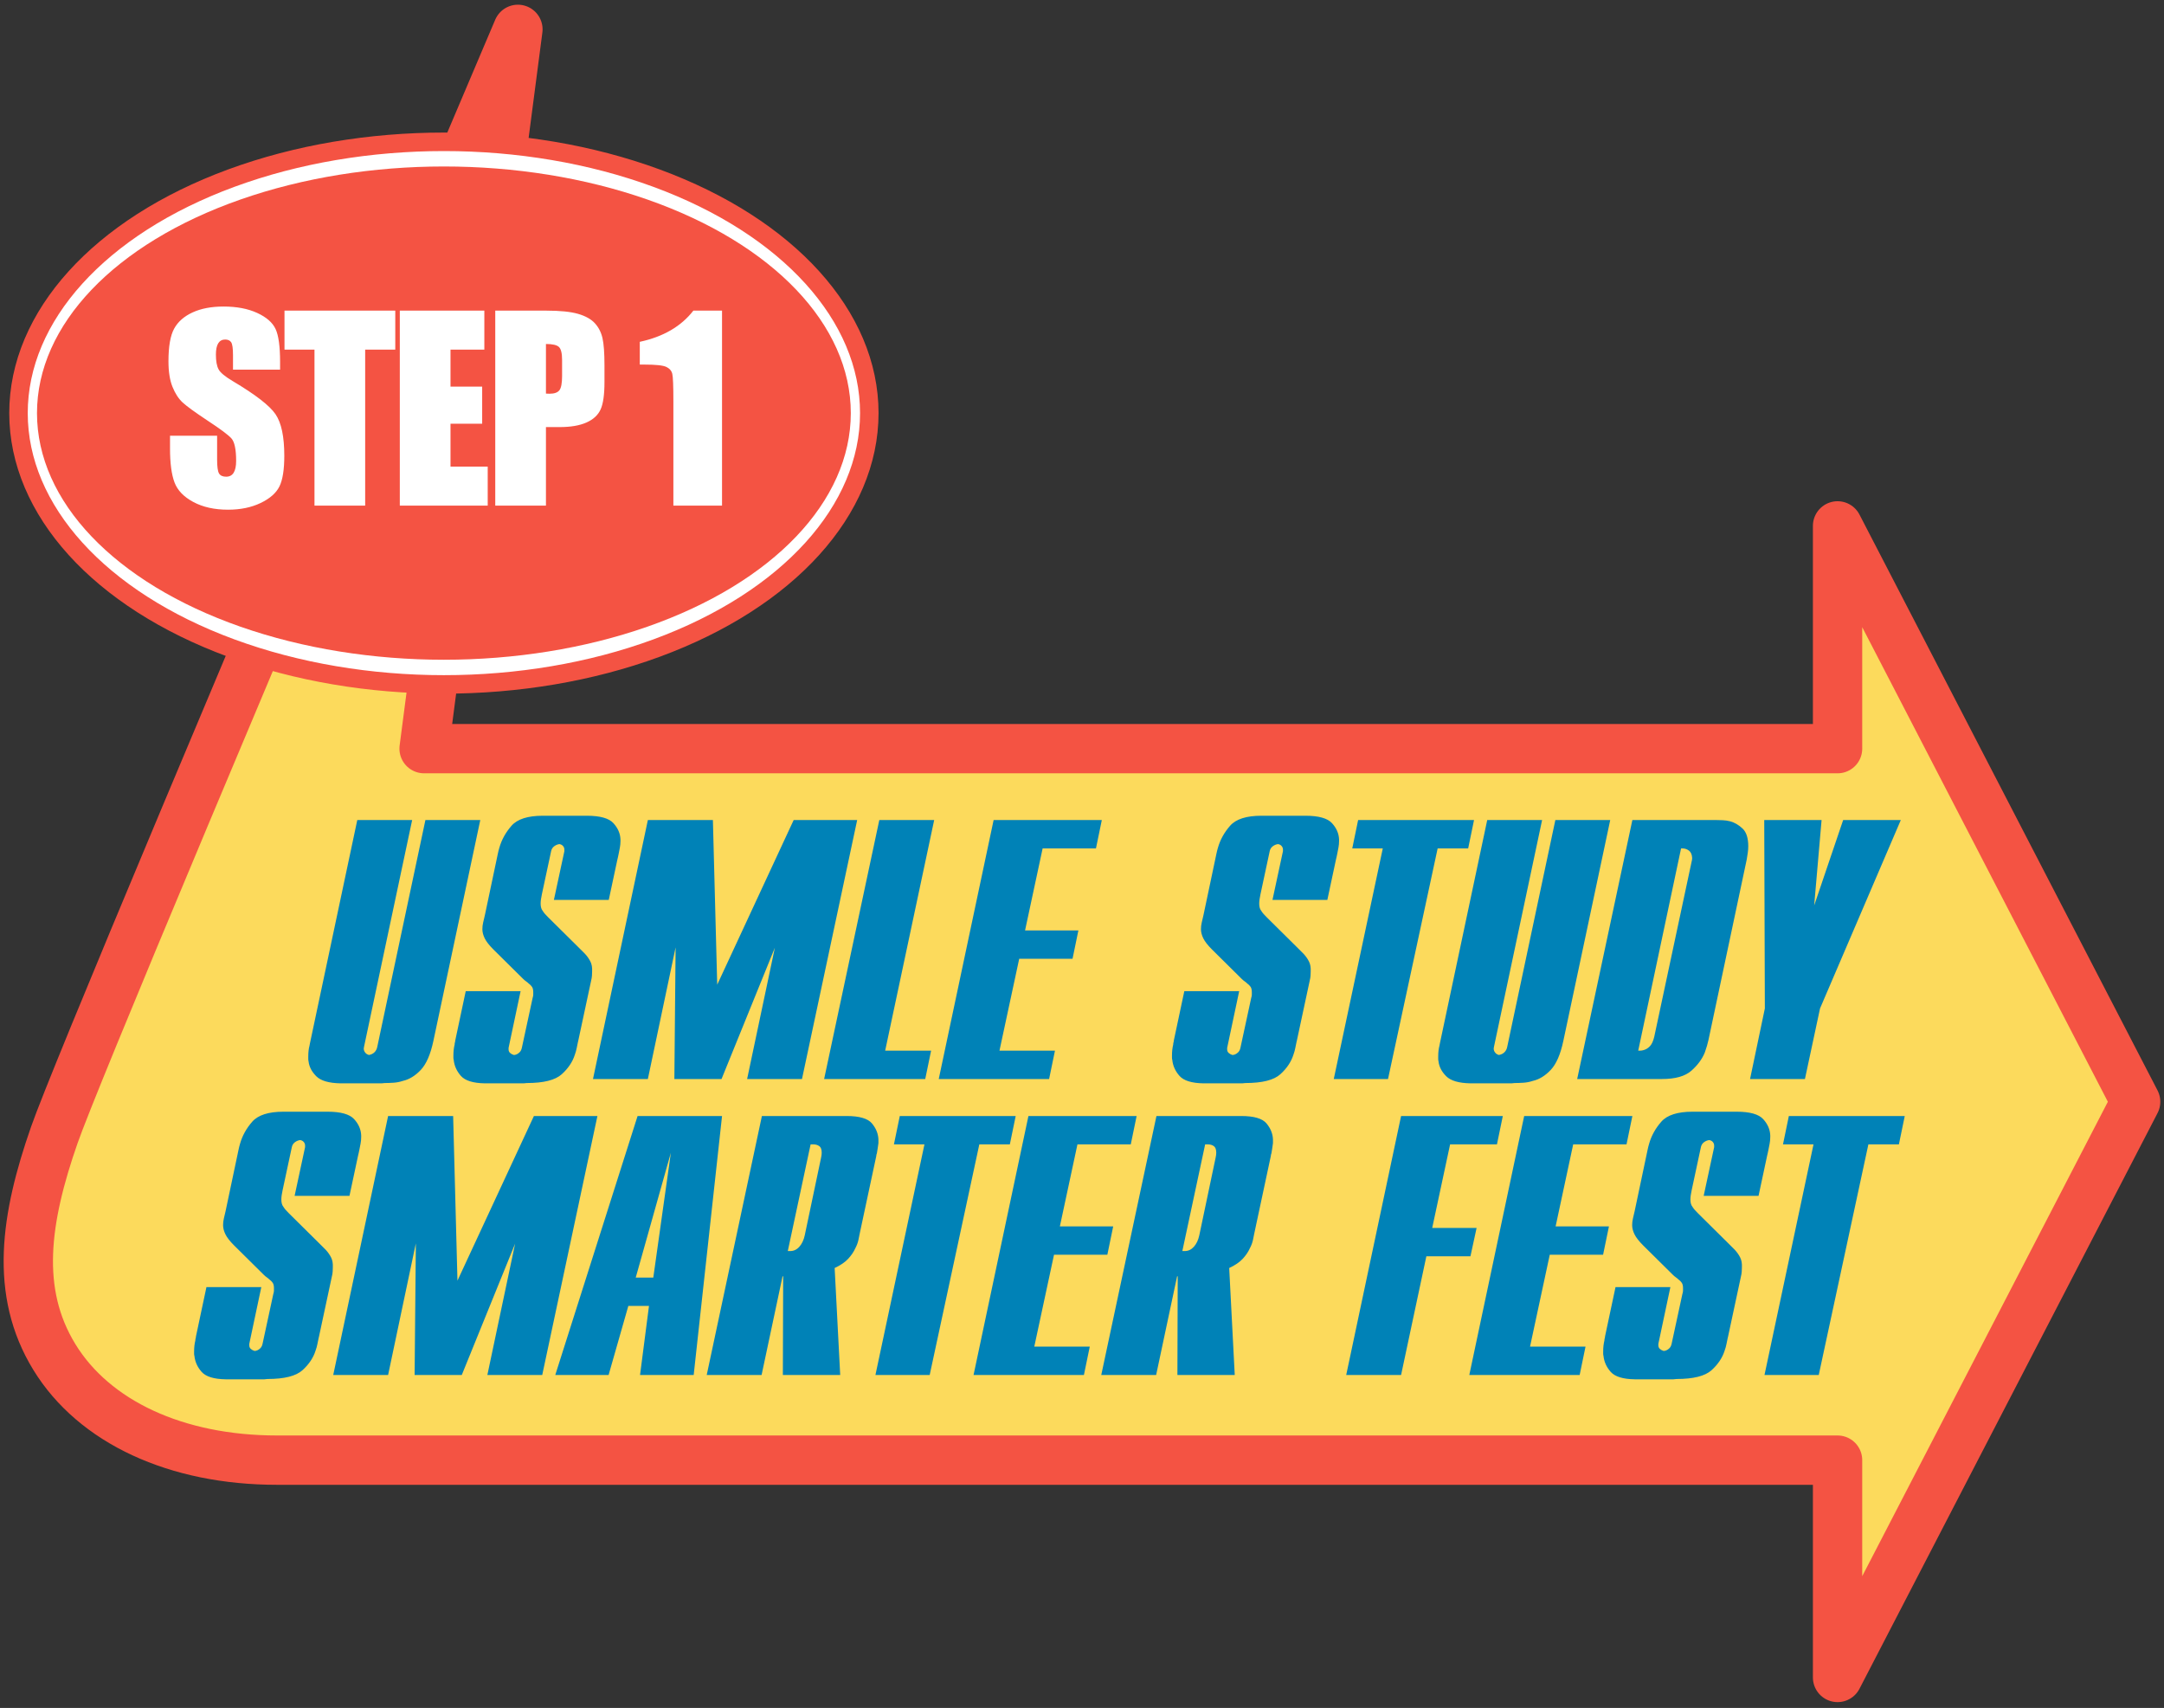 <?xml version="1.0" encoding="UTF-8"?>
<svg width="351px" height="277px" viewBox="0 0 351 277" version="1.1" xmlns="http://www.w3.org/2000/svg" xmlns:xlink="http://www.w3.org/1999/xlink">
    <rect x="0" y="0" width="351" height="277" fill="#333333" stroke="none"/>
    <!-- Generator: Sketch 52.6 (67491) - http://www.bohemiancoding.com/sketch -->
    <title>Step 1</title>
    <desc>Created with Sketch.</desc>
    <g id="Page-1" stroke="none" stroke-width="1" fill="none" fill-rule="evenodd">
        <g id="Step-1" transform="translate(3, 4)">
            <g id="StudySmarterFest">
                <g id="Shape">
                    <path d="M295.052,81.29 L295.052,117.418 L65.787,117.418 L81.005,0.762 C34.021,111.299 8.956,171.071 5.81,180.078 C1.092,193.588 -0.652,205.518 5.81,216.074 C12.273,226.631 25.603,232.811 41.93,232.811 C135.323,232.811 219.697,232.811 295.052,232.811 L295.052,268.055 L343.399,174.688 L295.052,81.29 Z" id="Path" stroke="#F45343" stroke-width="8" fill="#FCDA5C" stroke-linejoin="round"></path>
                    <ellipse id="outline" stroke="#F45343" stroke-width="3" fill="#FFFFFF" cx="69" cy="63" rx="69" ry="44"></ellipse>
                    <ellipse id="Oval" fill="#F45343" cx="69" cy="63" rx="66" ry="40"></ellipse>
                </g>
            </g>
            <g id="Outlines" transform="translate(23, 38)">
                <path d="M19.43,17.949 L11.793,17.949 L11.793,15.605 C11.793,14.512 11.695,13.815 11.5,13.516 C11.305,13.216 10.979,13.066 10.524,13.066 C10.029,13.066 9.654,13.268 9.4,13.672 C9.147,14.076 9.02,14.687 9.02,15.508 C9.02,16.563 9.163,17.357 9.449,17.891 C9.723,18.424 10.497,19.069 11.774,19.824 C15.432,21.999 17.737,23.783 18.688,25.176 C19.638,26.569 20.113,28.815 20.113,31.914 C20.113,34.167 19.85,35.827 19.322,36.895 C18.795,37.962 17.776,38.857 16.266,39.58 C14.755,40.303 12.997,40.664 10.992,40.664 C8.792,40.664 6.913,40.247 5.357,39.414 C3.802,38.581 2.783,37.52 2.301,36.23 C1.819,34.941 1.578,33.112 1.578,30.742 L1.578,28.672 L9.215,28.672 L9.215,32.52 C9.215,33.704 9.322,34.466 9.537,34.805 C9.752,35.143 10.133,35.312 10.68,35.312 C11.227,35.312 11.634,35.098 11.9,34.668 C12.167,34.238 12.301,33.6 12.301,32.754 C12.301,30.892 12.047,29.674 11.539,29.102 C11.018,28.529 9.736,27.572 7.691,26.23 C5.647,24.876 4.293,23.893 3.629,23.281 C2.965,22.669 2.415,21.823 1.979,20.742 C1.542,19.661 1.324,18.281 1.324,16.602 C1.324,14.18 1.634,12.409 2.252,11.289 C2.871,10.169 3.87,9.294 5.25,8.662 C6.63,8.031 8.297,7.715 10.25,7.715 C12.386,7.715 14.205,8.06 15.709,8.75 C17.213,9.44 18.209,10.309 18.697,11.357 C19.186,12.406 19.43,14.186 19.43,16.699 L19.43,17.949 Z M38.114,8.379 L38.114,14.707 L33.231,14.707 L33.231,40 L25.009,40 L25.009,14.707 L20.145,14.707 L20.145,8.379 L38.114,8.379 Z M38.849,8.379 L52.56,8.379 L52.56,14.707 L47.072,14.707 L47.072,20.703 L52.208,20.703 L52.208,26.719 L47.072,26.719 L47.072,33.672 L53.107,33.672 L53.107,40 L38.849,40 L38.849,8.379 Z M54.33,8.379 L62.611,8.379 C64.851,8.379 66.573,8.555 67.777,8.906 C68.982,9.258 69.887,9.766 70.492,10.43 C71.098,11.094 71.508,11.898 71.723,12.842 C71.938,13.786 72.045,15.247 72.045,17.227 L72.045,19.98 C72.045,21.999 71.837,23.47 71.42,24.395 C71.003,25.319 70.238,26.029 69.125,26.523 C68.012,27.018 66.557,27.266 64.76,27.266 L62.553,27.266 L62.553,40 L54.33,40 L54.33,8.379 Z M62.553,13.789 L62.553,21.836 C62.787,21.849 62.989,21.855 63.158,21.855 C63.913,21.855 64.437,21.67 64.73,21.299 C65.023,20.928 65.17,20.156 65.17,18.984 L65.17,16.387 C65.17,15.306 65.001,14.603 64.662,14.277 C64.324,13.952 63.62,13.789 62.553,13.789 Z M91.113,8.379 L91.113,40 L83.222,40 L83.222,23.047 C83.222,20.599 83.163,19.128 83.046,18.633 C82.929,18.138 82.607,17.764 82.079,17.51 C81.552,17.256 80.377,17.129 78.554,17.129 L77.773,17.129 L77.773,13.438 C81.588,12.617 84.485,10.931 86.464,8.379 L91.113,8.379 Z" id="STEP-1" fill="#FFFFFF"></path>
                <path d="M31.95,91 L40.85,91 L33.05,127.75 L33,128.05 C33,128.283 33.075,128.5 33.225,128.7 C33.375,128.9 33.583,129.033 33.85,129.1 C34.217,129.033 34.517,128.883 34.75,128.65 C34.983,128.417 35.133,128.117 35.2,127.75 L43,91 L51.9,91 L44.3,126.8 C43.833,129 43.15,130.575 42.25,131.525 C41.35,132.475 40.383,133.067 39.35,133.3 C38.85,133.467 38.342,133.567 37.825,133.6 C37.308,133.633 36.833,133.65 36.4,133.65 L35.9,133.7 L29.25,133.7 C27.35,133.667 26.033,133.283 25.3,132.55 C24.567,131.817 24.15,131.017 24.05,130.15 C24.017,130.017 24,129.883 24,129.75 L24,129.35 C24,129.017 24.017,128.7 24.05,128.4 C24.083,128.1 24.133,127.833 24.2,127.6 C24.233,127.467 24.258,127.333 24.275,127.2 C24.292,127.067 24.317,126.95 24.35,126.85 L31.95,91 Z M49.541,118.75 L58.441,118.75 L56.491,127.95 L56.491,128.2 C56.491,128.433 56.574,128.625 56.741,128.775 C56.908,128.925 57.108,129.033 57.341,129.1 C57.408,129.1 57.483,129.092 57.566,129.075 C57.649,129.058 57.724,129.033 57.791,129 C57.958,128.933 58.124,128.817 58.291,128.65 C58.458,128.483 58.574,128.25 58.641,127.95 L60.391,119.85 C60.458,119.65 60.491,119.475 60.491,119.325 L60.491,118.9 C60.491,118.533 60.424,118.25 60.291,118.05 C60.158,117.85 59.974,117.667 59.741,117.5 C59.608,117.367 59.466,117.25 59.316,117.15 C59.166,117.05 59.008,116.917 58.841,116.75 L54.041,112 C53.341,111.3 52.866,110.692 52.616,110.175 C52.366,109.658 52.241,109.167 52.241,108.7 C52.241,108.333 52.283,107.975 52.366,107.625 C52.449,107.275 52.541,106.883 52.641,106.45 L54.541,97.45 C54.608,97.15 54.674,96.833 54.741,96.5 C54.808,96.167 54.891,95.833 54.991,95.5 C55.358,94.2 56.016,93.008 56.966,91.925 C57.916,90.842 59.608,90.3 62.041,90.3 L69.191,90.3 C71.324,90.3 72.758,90.7 73.491,91.5 C74.224,92.3 74.608,93.183 74.641,94.15 L74.641,94.4 C74.641,94.767 74.608,95.125 74.541,95.475 C74.474,95.825 74.408,96.167 74.341,96.5 C74.308,96.667 74.274,96.825 74.241,96.975 C74.208,97.125 74.174,97.267 74.141,97.4 L72.741,103.95 L63.841,103.95 L65.541,96.05 L65.541,95.8 C65.541,95.567 65.466,95.367 65.316,95.2 C65.166,95.033 64.974,94.933 64.741,94.9 C64.441,94.933 64.158,95.05 63.891,95.25 C63.624,95.45 63.458,95.717 63.391,96.05 L61.891,103.05 C61.824,103.35 61.774,103.625 61.741,103.875 C61.708,104.125 61.691,104.35 61.691,104.55 C61.691,104.783 61.716,105 61.766,105.2 C61.816,105.4 61.908,105.583 62.041,105.75 C62.141,105.917 62.266,106.083 62.416,106.25 C62.566,106.417 62.741,106.6 62.941,106.8 L67.941,111.75 L68.891,112.7 C69.258,113.1 69.549,113.517 69.766,113.95 C69.983,114.383 70.074,114.917 70.041,115.55 C70.041,115.75 70.033,115.975 70.016,116.225 C69.999,116.475 69.958,116.733 69.891,117 L67.791,126.8 C67.791,126.833 67.783,126.867 67.766,126.9 C67.749,126.933 67.741,126.967 67.741,127 C67.674,127.3 67.608,127.625 67.541,127.975 C67.474,128.325 67.374,128.683 67.241,129.05 C66.874,130.217 66.166,131.275 65.116,132.225 C64.066,133.175 62.174,133.65 59.441,133.65 L58.941,133.7 L52.641,133.7 C50.741,133.667 49.449,133.267 48.766,132.5 C48.083,131.733 47.691,130.867 47.591,129.9 C47.558,129.8 47.541,129.683 47.541,129.55 L47.541,129.2 C47.541,128.867 47.558,128.55 47.591,128.25 C47.624,127.95 47.674,127.667 47.741,127.4 C47.741,127.267 47.758,127.15 47.791,127.05 C47.824,126.95 47.841,126.85 47.841,126.75 L49.541,118.75 Z M70.182,133 L79.082,91 L89.632,91 L90.332,117.7 L102.732,91 L113.032,91 L104.082,133 L95.182,133 L99.682,111.7 L91.032,133 L83.382,133 L83.582,111.65 L79.082,133 L70.182,133 Z M107.673,133 L116.623,91 L125.523,91 L117.573,128.4 L125.023,128.4 L124.073,133 L107.673,133 Z M126.264,133 L135.164,91 L152.714,91 L151.764,95.6 L143.114,95.6 L140.264,108.9 L148.914,108.9 L147.964,113.5 L139.314,113.5 L136.114,128.4 L145.114,128.4 L144.164,133 L126.264,133 Z M166.095,118.75 L174.995,118.75 L173.045,127.95 L173.045,128.2 C173.045,128.433 173.129,128.625 173.295,128.775 C173.462,128.925 173.662,129.033 173.895,129.1 C173.962,129.1 174.037,129.092 174.12,129.075 C174.204,129.058 174.279,129.033 174.345,129 C174.512,128.933 174.679,128.817 174.845,128.65 C175.012,128.483 175.129,128.25 175.195,127.95 L176.945,119.85 C177.012,119.65 177.045,119.475 177.045,119.325 L177.045,118.9 C177.045,118.533 176.979,118.25 176.845,118.05 C176.712,117.85 176.529,117.667 176.295,117.5 C176.162,117.367 176.02,117.25 175.87,117.15 C175.72,117.05 175.562,116.917 175.395,116.75 L170.595,112 C169.895,111.3 169.42,110.692 169.17,110.175 C168.92,109.658 168.795,109.167 168.795,108.7 C168.795,108.333 168.837,107.975 168.92,107.625 C169.004,107.275 169.095,106.883 169.195,106.45 L171.095,97.45 C171.162,97.15 171.229,96.833 171.295,96.5 C171.362,96.167 171.445,95.833 171.545,95.5 C171.912,94.2 172.57,93.008 173.52,91.925 C174.47,90.842 176.162,90.3 178.595,90.3 L185.745,90.3 C187.879,90.3 189.312,90.7 190.045,91.5 C190.779,92.3 191.162,93.183 191.195,94.15 L191.195,94.4 C191.195,94.767 191.162,95.125 191.095,95.475 C191.029,95.825 190.962,96.167 190.895,96.5 C190.862,96.667 190.829,96.825 190.795,96.975 C190.762,97.125 190.729,97.267 190.695,97.4 L189.295,103.95 L180.395,103.95 L182.095,96.05 L182.095,95.8 C182.095,95.567 182.02,95.367 181.87,95.2 C181.72,95.033 181.529,94.933 181.295,94.9 C180.995,94.933 180.712,95.05 180.445,95.25 C180.179,95.45 180.012,95.717 179.945,96.05 L178.445,103.05 C178.379,103.35 178.329,103.625 178.295,103.875 C178.262,104.125 178.245,104.35 178.245,104.55 C178.245,104.783 178.27,105 178.32,105.2 C178.37,105.4 178.462,105.583 178.595,105.75 C178.695,105.917 178.82,106.083 178.97,106.25 C179.12,106.417 179.295,106.6 179.495,106.8 L184.495,111.75 L185.445,112.7 C185.812,113.1 186.104,113.517 186.32,113.95 C186.537,114.383 186.629,114.917 186.595,115.55 C186.595,115.75 186.587,115.975 186.57,116.225 C186.554,116.475 186.512,116.733 186.445,117 L184.345,126.8 C184.345,126.833 184.337,126.867 184.32,126.9 C184.304,126.933 184.295,126.967 184.295,127 C184.229,127.3 184.162,127.625 184.095,127.975 C184.029,128.325 183.929,128.683 183.795,129.05 C183.429,130.217 182.72,131.275 181.67,132.225 C180.62,133.175 178.729,133.65 175.995,133.65 L175.495,133.7 L169.195,133.7 C167.295,133.667 166.004,133.267 165.32,132.5 C164.637,131.733 164.245,130.867 164.145,129.9 C164.112,129.8 164.095,129.683 164.095,129.55 L164.095,129.2 C164.095,128.867 164.112,128.55 164.145,128.25 C164.179,127.95 164.229,127.667 164.295,127.4 C164.295,127.267 164.312,127.15 164.345,127.05 C164.379,126.95 164.395,126.85 164.395,126.75 L166.095,118.75 Z M190.336,133 L198.286,95.6 L193.336,95.6 L194.286,91 L213.086,91 L212.136,95.6 L207.186,95.6 L199.136,133 L190.336,133 Z M215.227,91 L224.127,91 L216.327,127.75 L216.277,128.05 C216.277,128.283 216.352,128.5 216.502,128.7 C216.652,128.9 216.861,129.033 217.127,129.1 C217.494,129.033 217.794,128.883 218.027,128.65 C218.261,128.417 218.411,128.117 218.477,127.75 L226.277,91 L235.177,91 L227.577,126.8 C227.111,129 226.427,130.575 225.527,131.525 C224.627,132.475 223.661,133.067 222.627,133.3 C222.127,133.467 221.619,133.567 221.102,133.6 C220.586,133.633 220.111,133.65 219.677,133.65 L219.177,133.7 L212.527,133.7 C210.627,133.667 209.311,133.283 208.577,132.55 C207.844,131.817 207.427,131.017 207.327,130.15 C207.294,130.017 207.277,129.883 207.277,129.75 L207.277,129.35 C207.277,129.017 207.294,128.7 207.327,128.4 C207.361,128.1 207.411,127.833 207.477,127.6 C207.511,127.467 207.536,127.333 207.552,127.2 C207.569,127.067 207.594,126.95 207.627,126.85 L215.227,91 Z M229.818,133 L238.768,91 L252.468,91 C252.735,91 253.06,91.008 253.443,91.025 C253.827,91.042 254.218,91.1 254.618,91.2 C255.352,91.4 256.027,91.792 256.643,92.375 C257.26,92.958 257.568,93.917 257.568,95.25 C257.568,95.583 257.543,95.925 257.493,96.275 C257.443,96.625 257.385,97 257.318,97.4 L251.118,126.65 C251.052,126.95 250.968,127.275 250.868,127.625 C250.768,127.975 250.652,128.333 250.518,128.7 C250.085,129.767 249.36,130.75 248.343,131.65 C247.327,132.55 245.735,133 243.568,133 L229.818,133 Z M239.718,128.4 L240.018,128.4 C240.118,128.4 240.218,128.392 240.318,128.375 C240.418,128.358 240.518,128.333 240.618,128.3 C240.985,128.2 241.318,127.992 241.618,127.675 C241.918,127.358 242.152,126.85 242.318,126.15 L248.368,97.8 C248.402,97.667 248.427,97.55 248.443,97.45 C248.46,97.35 248.468,97.25 248.468,97.15 C248.435,96.583 248.26,96.183 247.943,95.95 C247.627,95.717 247.285,95.6 246.918,95.6 L246.668,95.6 L239.718,128.4 Z M257.859,133 L260.259,121.55 L260.159,91 L269.459,91 L268.259,104.85 L272.959,91 L282.309,91 L269.209,121.55 L266.759,133 L257.859,133 Z" id="USMLE-Study" fill="#0082B7"></path>
                <path d="M7.484,166.75 L16.384,166.75 L14.434,175.95 L14.434,176.2 C14.434,176.433 14.518,176.625 14.684,176.775 C14.851,176.925 15.051,177.033 15.284,177.1 C15.351,177.1 15.426,177.092 15.509,177.075 C15.593,177.058 15.668,177.033 15.734,177 C15.901,176.933 16.068,176.817 16.234,176.65 C16.401,176.483 16.518,176.25 16.584,175.95 L18.334,167.85 C18.401,167.65 18.434,167.475 18.434,167.325 L18.434,166.9 C18.434,166.533 18.368,166.25 18.234,166.05 C18.101,165.85 17.918,165.667 17.684,165.5 C17.551,165.367 17.409,165.25 17.259,165.15 C17.109,165.05 16.951,164.917 16.784,164.75 L11.984,160 C11.284,159.3 10.809,158.692 10.559,158.175 C10.309,157.658 10.184,157.167 10.184,156.7 C10.184,156.333 10.226,155.975 10.309,155.625 C10.393,155.275 10.484,154.883 10.584,154.45 L12.484,145.45 C12.551,145.15 12.618,144.833 12.684,144.5 C12.751,144.167 12.834,143.833 12.934,143.5 C13.301,142.2 13.959,141.008 14.909,139.925 C15.859,138.842 17.551,138.3 19.984,138.3 L27.134,138.3 C29.268,138.3 30.701,138.7 31.434,139.5 C32.168,140.3 32.551,141.183 32.584,142.15 L32.584,142.4 C32.584,142.767 32.551,143.125 32.484,143.475 C32.418,143.825 32.351,144.167 32.284,144.5 C32.251,144.667 32.218,144.825 32.184,144.975 C32.151,145.125 32.118,145.267 32.084,145.4 L30.684,151.95 L21.784,151.95 L23.484,144.05 L23.484,143.8 C23.484,143.567 23.409,143.367 23.259,143.2 C23.109,143.033 22.918,142.933 22.684,142.9 C22.384,142.933 22.101,143.05 21.834,143.25 C21.568,143.45 21.401,143.717 21.334,144.05 L19.834,151.05 C19.768,151.35 19.718,151.625 19.684,151.875 C19.651,152.125 19.634,152.35 19.634,152.55 C19.634,152.783 19.659,153 19.709,153.2 C19.759,153.4 19.851,153.583 19.984,153.75 C20.084,153.917 20.209,154.083 20.359,154.25 C20.509,154.417 20.684,154.6 20.884,154.8 L25.884,159.75 L26.834,160.7 C27.201,161.1 27.493,161.517 27.709,161.95 C27.926,162.383 28.018,162.917 27.984,163.55 C27.984,163.75 27.976,163.975 27.959,164.225 C27.943,164.475 27.901,164.733 27.834,165 L25.734,174.8 C25.734,174.833 25.726,174.867 25.709,174.9 C25.693,174.933 25.684,174.967 25.684,175 C25.618,175.3 25.551,175.625 25.484,175.975 C25.418,176.325 25.318,176.683 25.184,177.05 C24.818,178.217 24.109,179.275 23.059,180.225 C22.009,181.175 20.118,181.65 17.384,181.65 L16.884,181.7 L10.584,181.7 C8.684,181.667 7.393,181.267 6.709,180.5 C6.026,179.733 5.634,178.867 5.534,177.9 C5.501,177.8 5.484,177.683 5.484,177.55 L5.484,177.2 C5.484,176.867 5.501,176.55 5.534,176.25 C5.568,175.95 5.618,175.667 5.684,175.4 C5.684,175.267 5.701,175.15 5.734,175.05 C5.768,174.95 5.784,174.85 5.784,174.75 L7.484,166.75 Z M28.05,181 L36.95,139 L47.5,139 L48.2,165.7 L60.6,139 L70.9,139 L61.95,181 L53.05,181 L57.55,159.7 L48.9,181 L41.25,181 L41.45,159.65 L36.95,181 L28.05,181 Z M64.065,181 L77.415,139 L91.115,139 L86.515,181 L77.815,181 L79.265,169.8 L75.915,169.8 L72.715,181 L64.065,181 Z M77.115,165.2 L79.965,165.2 L82.815,144.95 L77.115,165.2 Z M88.63,181 L97.58,139 L111.33,139 C113.396,139 114.763,139.4 115.43,140.2 C116.096,141 116.446,141.867 116.48,142.8 L116.48,143.4 C116.446,143.7 116.405,143.992 116.355,144.275 C116.305,144.558 116.263,144.817 116.23,145.05 C116.196,145.117 116.171,145.192 116.155,145.275 C116.138,145.358 116.13,145.433 116.13,145.5 L113.48,157.9 C113.413,158.267 113.33,158.675 113.23,159.125 C113.13,159.575 112.963,160.017 112.73,160.45 C112.463,161.05 112.071,161.625 111.555,162.175 C111.038,162.725 110.313,163.217 109.38,163.65 L110.28,181 L100.98,181 L101.03,165 L100.93,165 L97.53,181 L88.63,181 Z M101.78,160.9 L102.18,160.9 C102.746,160.9 103.238,160.667 103.655,160.2 C104.071,159.733 104.363,159.117 104.53,158.35 L107.18,145.75 C107.213,145.583 107.238,145.442 107.255,145.325 C107.271,145.208 107.28,145.083 107.28,144.95 C107.28,144.417 107.146,144.058 106.88,143.875 C106.613,143.692 106.296,143.6 105.93,143.6 L105.48,143.6 L101.78,160.9 Z M115.995,181 L123.945,143.6 L118.995,143.6 L119.945,139 L138.745,139 L137.795,143.6 L132.845,143.6 L124.795,181 L115.995,181 Z M131.91,181 L140.81,139 L158.36,139 L157.41,143.6 L148.76,143.6 L145.91,156.9 L154.56,156.9 L153.61,161.5 L144.96,161.5 L141.76,176.4 L150.76,176.4 L149.81,181 L131.91,181 Z M152.625,181 L161.575,139 L175.325,139 C177.392,139 178.758,139.4 179.425,140.2 C180.092,141 180.442,141.867 180.475,142.8 L180.475,143.4 C180.442,143.7 180.4,143.992 180.35,144.275 C180.3,144.558 180.258,144.817 180.225,145.05 C180.192,145.117 180.167,145.192 180.15,145.275 C180.133,145.358 180.125,145.433 180.125,145.5 L177.475,157.9 C177.408,158.267 177.325,158.675 177.225,159.125 C177.125,159.575 176.958,160.017 176.725,160.45 C176.458,161.05 176.067,161.625 175.55,162.175 C175.033,162.725 174.308,163.217 173.375,163.65 L174.275,181 L164.975,181 L165.025,165 L164.925,165 L161.525,181 L152.625,181 Z M165.775,160.9 L166.175,160.9 C166.742,160.9 167.233,160.667 167.65,160.2 C168.067,159.733 168.358,159.117 168.525,158.35 L171.175,145.75 C171.208,145.583 171.233,145.442 171.25,145.325 C171.267,145.208 171.275,145.083 171.275,144.95 C171.275,144.417 171.142,144.058 170.875,143.875 C170.608,143.692 170.292,143.6 169.925,143.6 L169.475,143.6 L165.775,160.9 Z M192.355,181 L201.255,139 L217.755,139 L216.805,143.6 L209.205,143.6 L206.305,157.15 L213.505,157.15 L212.505,161.75 L205.355,161.75 L201.255,181 L192.355,181 Z M212.32,181 L221.22,139 L238.77,139 L237.82,143.6 L229.17,143.6 L226.32,156.9 L234.97,156.9 L234.02,161.5 L225.37,161.5 L222.17,176.4 L231.17,176.4 L230.22,181 L212.32,181 Z M236.035,166.75 L244.935,166.75 L242.985,175.95 L242.985,176.2 C242.985,176.433 243.069,176.625 243.235,176.775 C243.402,176.925 243.602,177.033 243.835,177.1 C243.902,177.1 243.977,177.092 244.06,177.075 C244.144,177.058 244.219,177.033 244.285,177 C244.452,176.933 244.619,176.817 244.785,176.65 C244.952,176.483 245.069,176.25 245.135,175.95 L246.885,167.85 C246.952,167.65 246.985,167.475 246.985,167.325 L246.985,166.9 C246.985,166.533 246.919,166.25 246.785,166.05 C246.652,165.85 246.469,165.667 246.235,165.5 C246.102,165.367 245.96,165.25 245.81,165.15 C245.66,165.05 245.502,164.917 245.335,164.75 L240.535,160 C239.835,159.3 239.36,158.692 239.11,158.175 C238.86,157.658 238.735,157.167 238.735,156.7 C238.735,156.333 238.777,155.975 238.86,155.625 C238.944,155.275 239.035,154.883 239.135,154.45 L241.035,145.45 C241.102,145.15 241.169,144.833 241.235,144.5 C241.302,144.167 241.385,143.833 241.485,143.5 C241.852,142.2 242.51,141.008 243.46,139.925 C244.41,138.842 246.102,138.3 248.535,138.3 L255.685,138.3 C257.819,138.3 259.252,138.7 259.985,139.5 C260.719,140.3 261.102,141.183 261.135,142.15 L261.135,142.4 C261.135,142.767 261.102,143.125 261.035,143.475 C260.969,143.825 260.902,144.167 260.835,144.5 C260.802,144.667 260.769,144.825 260.735,144.975 C260.702,145.125 260.669,145.267 260.635,145.4 L259.235,151.95 L250.335,151.95 L252.035,144.05 L252.035,143.8 C252.035,143.567 251.96,143.367 251.81,143.2 C251.66,143.033 251.469,142.933 251.235,142.9 C250.935,142.933 250.652,143.05 250.385,143.25 C250.119,143.45 249.952,143.717 249.885,144.05 L248.385,151.05 C248.319,151.35 248.269,151.625 248.235,151.875 C248.202,152.125 248.185,152.35 248.185,152.55 C248.185,152.783 248.21,153 248.26,153.2 C248.31,153.4 248.402,153.583 248.535,153.75 C248.635,153.917 248.76,154.083 248.91,154.25 C249.06,154.417 249.235,154.6 249.435,154.8 L254.435,159.75 L255.385,160.7 C255.752,161.1 256.044,161.517 256.26,161.95 C256.477,162.383 256.569,162.917 256.535,163.55 C256.535,163.75 256.527,163.975 256.51,164.225 C256.494,164.475 256.452,164.733 256.385,165 L254.285,174.8 C254.285,174.833 254.277,174.867 254.26,174.9 C254.244,174.933 254.235,174.967 254.235,175 C254.169,175.3 254.102,175.625 254.035,175.975 C253.969,176.325 253.869,176.683 253.735,177.05 C253.369,178.217 252.66,179.275 251.61,180.225 C250.56,181.175 248.669,181.65 245.935,181.65 L245.435,181.7 L239.135,181.7 C237.235,181.667 235.944,181.267 235.26,180.5 C234.577,179.733 234.185,178.867 234.085,177.9 C234.052,177.8 234.035,177.683 234.035,177.55 L234.035,177.2 C234.035,176.867 234.052,176.55 234.085,176.25 C234.119,175.95 234.169,175.667 234.235,175.4 C234.235,175.267 234.252,175.15 234.285,175.05 C234.319,174.95 234.335,174.85 234.335,174.75 L236.035,166.75 Z M260.2,181 L268.15,143.6 L263.2,143.6 L264.15,139 L282.95,139 L282,143.6 L277.05,143.6 L269,181 L260.2,181 Z" id="SMARTER-FEST" fill="#0082B7"></path>
            </g>
        </g>
    </g>
</svg>